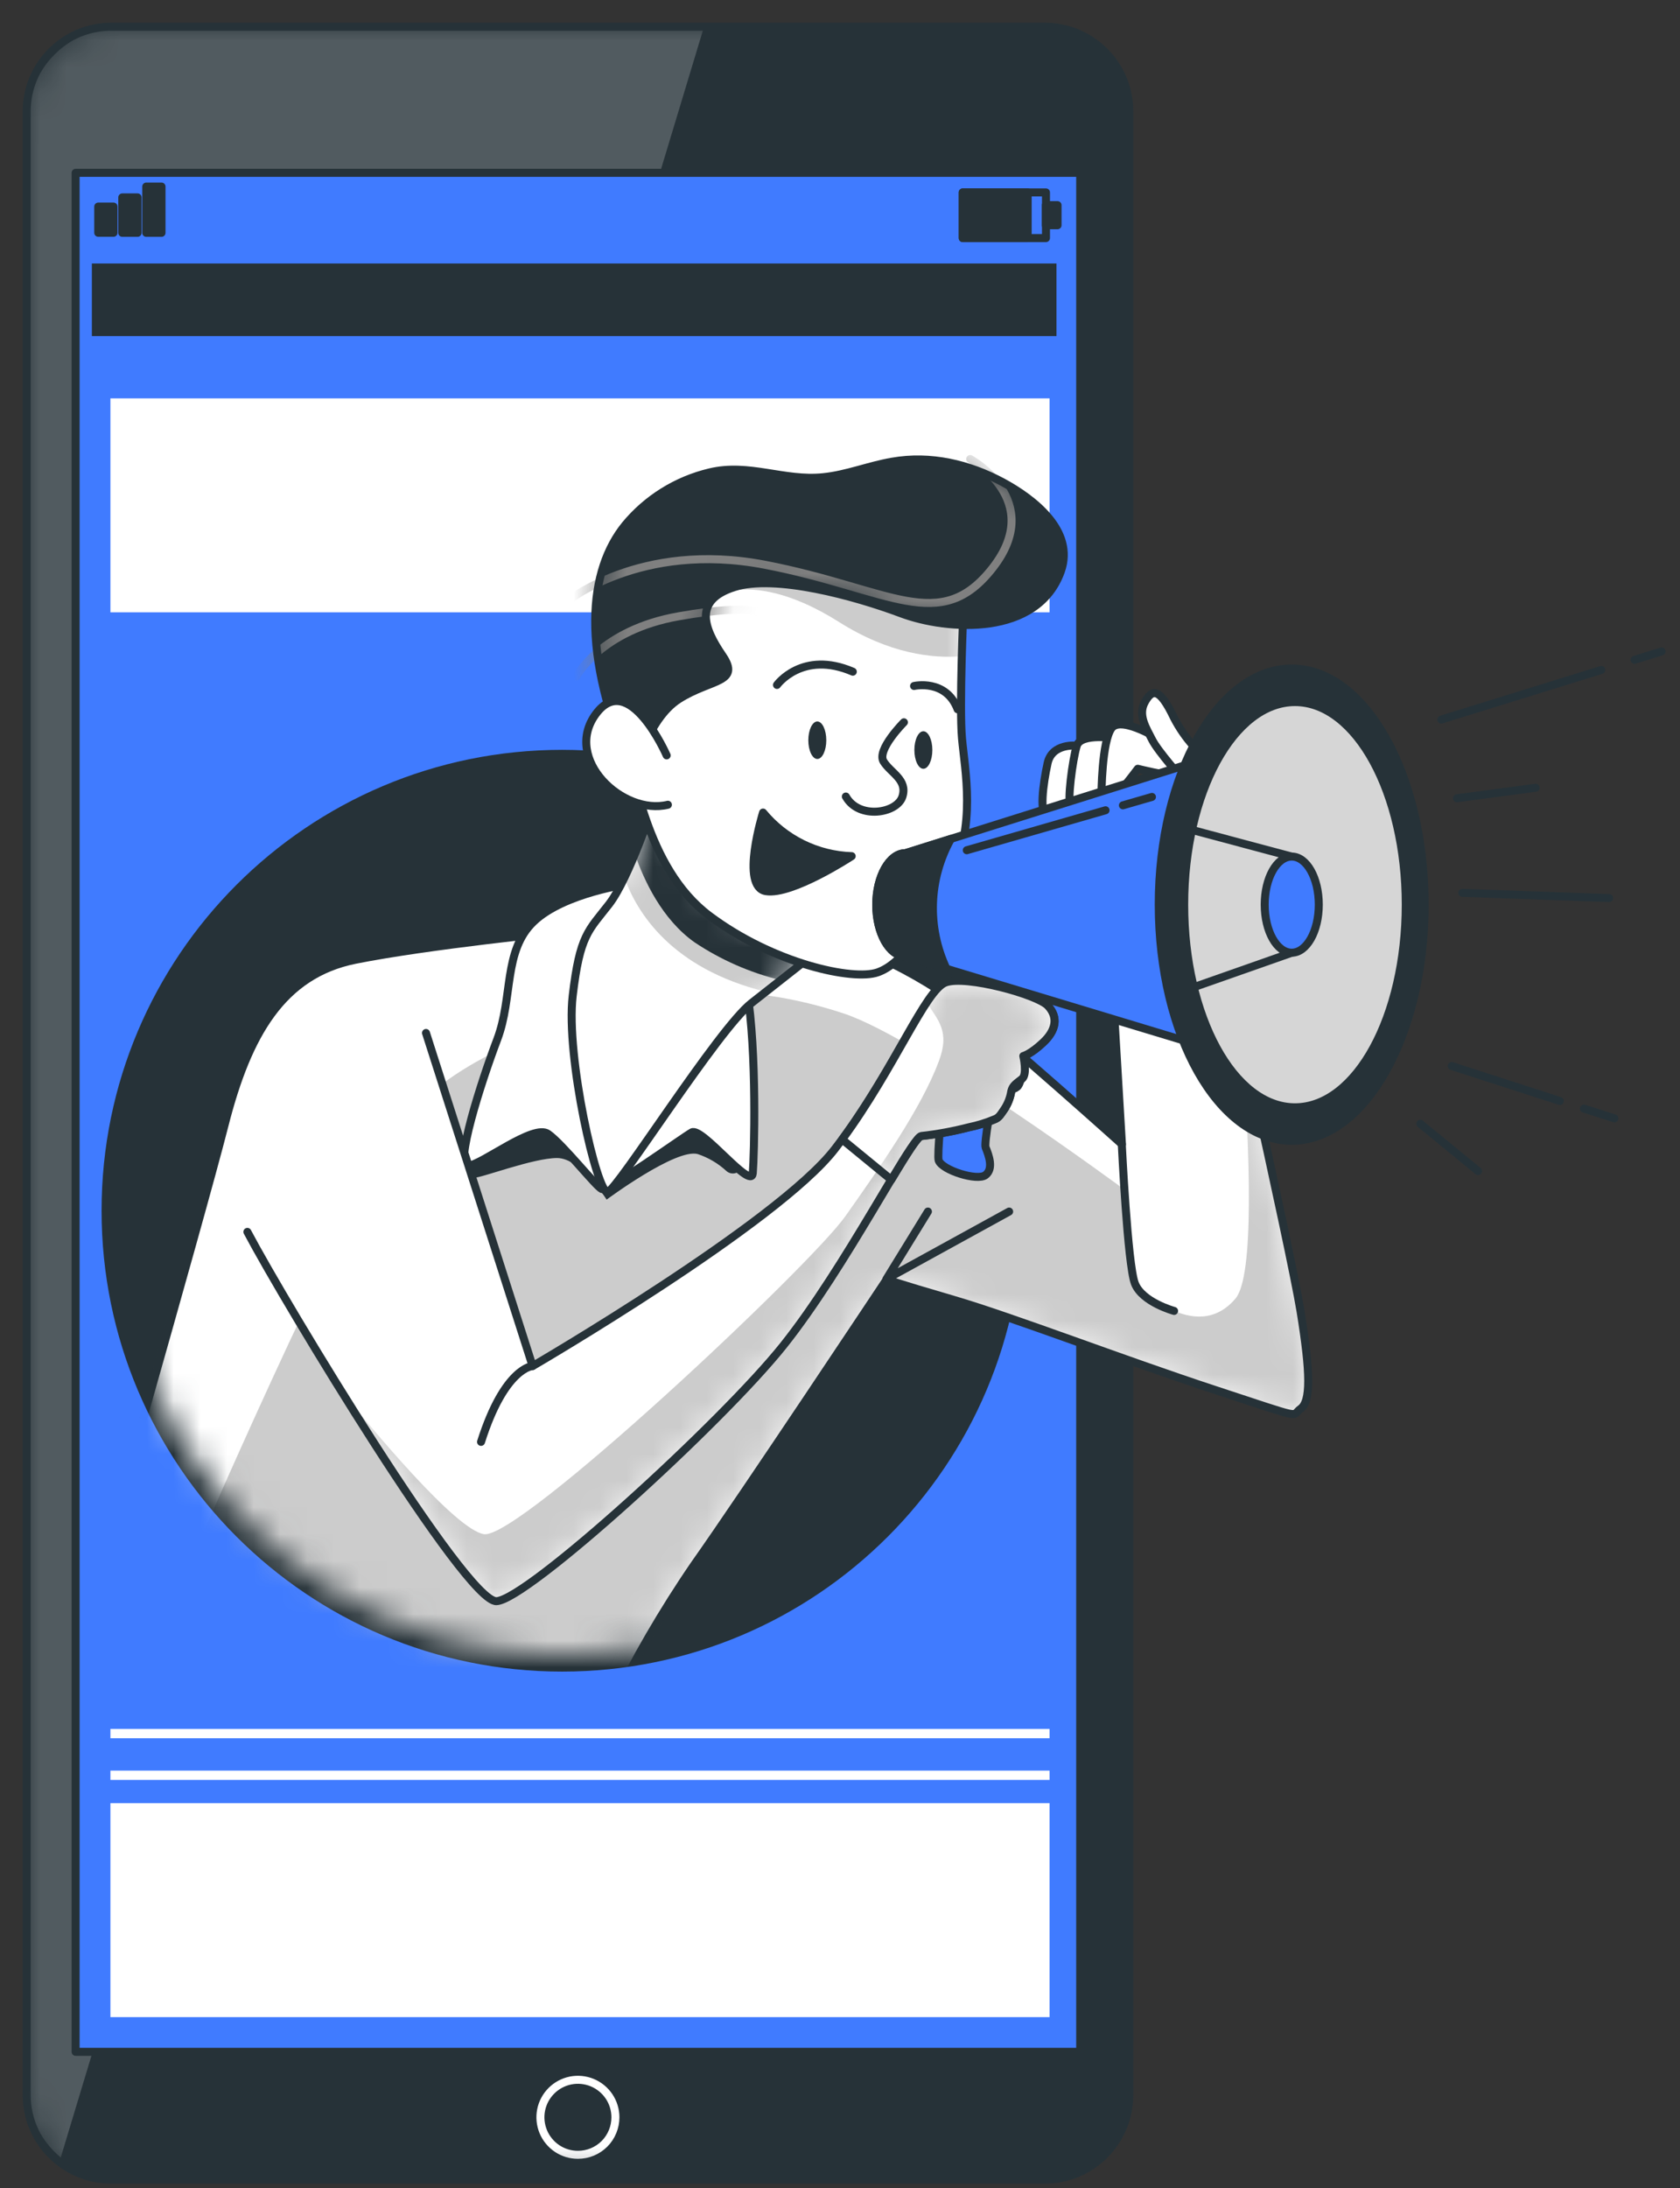 <svg xmlns="http://www.w3.org/2000/svg" width="63" height="82" viewBox="0 0 63 82" fill="none">
  <rect x="0" y="0" width="63" height="82" fill="#333333" stroke="none"/>
  <path d="M39.174 1H4.175C2.422 1 1 2.422 1 4.175V78.515C1 80.269 2.422 81.69 4.175 81.69H39.174C40.927 81.69 42.349 80.269 42.349 78.515V4.175C42.349 2.422 40.927 1 39.174 1Z" fill="#263238"/>
  <mask id="mask0_2141_121696" style="mask-type:luminance" maskUnits="userSpaceOnUse" x="1" y="1" width="42" height="81">
    <path d="M39.174 1H4.175C2.422 1 1 2.422 1 4.175V78.515C1 80.269 2.422 81.69 4.175 81.69H39.174C40.927 81.69 42.349 80.269 42.349 78.515V4.175C42.349 2.422 40.927 1 39.174 1Z" fill="white"/>
  </mask>
  <g mask="url(#mask0_2141_121696)">
    <path opacity="0.2" d="M4.562 1C3.617 1 2.711 1.375 2.043 2.043C1.375 2.711 1 3.617 1 4.562V78.126C0.999 78.647 1.114 79.162 1.334 79.635C1.555 80.107 1.877 80.525 2.277 80.859L26.401 1H4.562Z" fill="white"/>
    <path d="M23.078 79.351C23.078 79.073 22.995 78.801 22.841 78.57C22.686 78.339 22.466 78.159 22.209 78.052C21.952 77.946 21.669 77.918 21.397 77.972C21.124 78.027 20.873 78.161 20.677 78.358C20.48 78.555 20.346 78.805 20.292 79.078C20.238 79.351 20.267 79.634 20.373 79.891C20.48 80.148 20.661 80.367 20.892 80.522C21.124 80.676 21.396 80.758 21.674 80.757C21.858 80.757 22.041 80.721 22.212 80.65C22.382 80.58 22.537 80.476 22.667 80.346C22.798 80.215 22.901 80.06 22.971 79.889C23.042 79.719 23.078 79.536 23.078 79.351Z" stroke="white" stroke-width="0.3" stroke-linecap="round" stroke-linejoin="round"/>
  </g>
  <path d="M39.174 1H4.175C2.422 1 1 2.422 1 4.175V78.515C1 80.269 2.422 81.69 4.175 81.69H39.174C40.927 81.69 42.349 80.269 42.349 78.515V4.175C42.349 2.422 40.927 1 39.174 1Z" stroke="#263238" stroke-width="0.3" stroke-linecap="round" stroke-linejoin="round"/>
  <path d="M40.507 6.477H2.836V76.898H40.507V6.477Z" fill="#407BFF" stroke="#263238" stroke-width="0.3" stroke-linecap="round" stroke-linejoin="round"/>
  <path d="M21.081 62.647C30.621 62.647 38.354 54.914 38.354 45.374C38.354 35.835 30.621 28.102 21.081 28.102C11.542 28.102 3.809 35.835 3.809 45.374C3.809 54.914 11.542 62.647 21.081 62.647Z" fill="#263238"/>
  <path d="M39.358 14.93H4.141V22.948H39.358V14.93Z" fill="white"/>
  <path d="M39.358 67.578H4.141V75.597H39.358V67.578Z" fill="white"/>
  <path d="M39.358 64.797H4.141V65.145H39.358V64.797Z" fill="white"/>
  <path d="M39.358 66.359H4.141V66.707H39.358V66.359Z" fill="white"/>
  <path d="M39.224 7.211H36.102V8.923H39.224V7.211Z" stroke="#263238" stroke-width="0.3" stroke-linecap="round" stroke-linejoin="round"/>
  <path d="M38.538 7.211H36.102V8.923H38.538V7.211Z" fill="#263238" stroke="#263238" stroke-width="0.3" stroke-linecap="round" stroke-linejoin="round"/>
  <path d="M39.658 7.688H39.219V8.442H39.658V7.688Z" fill="#263238" stroke="#263238" stroke-width="0.3" stroke-linecap="round" stroke-linejoin="round"/>
  <path d="M4.257 7.742H3.684V8.724H4.257V7.742Z" fill="#263238" stroke="#263238" stroke-width="0.3" stroke-linecap="round" stroke-linejoin="round"/>
  <path d="M5.159 7.398H4.586V8.726H5.159V7.398Z" fill="#263238" stroke="#263238" stroke-width="0.3" stroke-linecap="round" stroke-linejoin="round"/>
  <path d="M6.057 6.992H5.484V8.726H6.057V6.992Z" fill="#263238" stroke="#263238" stroke-width="0.3" stroke-linecap="round" stroke-linejoin="round"/>
  <path d="M39.618 9.875H3.445V12.595H39.618V9.875Z" fill="#263238"/>
  <mask id="mask1_2141_121696" style="mask-type:luminance" maskUnits="userSpaceOnUse" x="4" y="15" width="59" height="48">
    <path d="M63.001 15.797H18.97V28.858C16.241 29.208 13.642 30.228 11.405 31.828C9.167 33.428 7.361 35.556 6.147 38.025C4.933 40.493 4.349 43.223 4.448 45.972C4.547 48.721 5.326 51.402 6.714 53.777C8.103 56.151 10.057 58.145 12.404 59.579C14.751 61.014 17.417 61.844 20.163 61.997C22.91 62.149 25.651 61.619 28.142 60.454C30.634 59.288 32.798 57.523 34.441 55.318H63.001V15.797Z" fill="white"/>
  </mask>
  <g mask="url(#mask1_2141_121696)">
    <path d="M2.938 61.661C2.938 61.661 7.547 45.611 8.417 42.179C9.288 38.748 10.604 36.516 13.32 35.971C16.036 35.427 21.05 34.922 21.05 34.922C21.05 34.922 25.408 34.484 28.566 34.703C31.724 34.922 34.612 36.61 36.136 37.764C37.66 38.919 42.073 42.884 42.073 42.884L41.529 33.734L45.504 34.06C45.504 34.06 48.391 46.804 48.771 49.149C49.152 51.493 49.154 52.527 48.771 52.798C48.389 53.069 49.045 53.236 45.559 52.09C42.073 50.944 37.989 49.367 35.756 48.713C33.523 48.06 33.25 47.95 33.25 47.95C33.25 47.95 27.783 56.177 26.045 58.628C24.851 60.368 23.79 62.196 22.869 64.095" fill="white"/>
    <mask id="mask2_2141_121696" style="mask-type:luminance" maskUnits="userSpaceOnUse" x="2" y="33" width="48" height="32">
      <path d="M2.938 61.661C2.938 61.661 7.547 45.611 8.417 42.179C9.288 38.748 10.604 36.516 13.32 35.971C16.036 35.427 21.05 34.922 21.05 34.922C21.05 34.922 25.408 34.484 28.566 34.703C31.724 34.922 34.612 36.61 36.136 37.764C37.66 38.919 42.073 42.884 42.073 42.884L41.529 33.734L45.504 34.06C45.504 34.06 48.391 46.804 48.771 49.149C49.152 51.493 49.154 52.527 48.771 52.798C48.389 53.069 49.045 53.236 45.559 52.09C42.073 50.944 37.989 49.367 35.756 48.713C33.523 48.06 33.25 47.95 33.25 47.95C33.25 47.95 27.783 56.177 26.045 58.628C24.851 60.368 23.79 62.196 22.869 64.095" fill="white"/>
    </mask>
    <g mask="url(#mask2_2141_121696)">
      <path opacity="0.2" d="M48.764 52.778C49.146 52.507 49.146 51.466 48.764 49.128C48.545 47.731 47.419 42.634 46.553 38.746C46.896 43.338 47.029 47.825 46.334 48.663C44.803 50.473 42.566 48.094 42.566 48.094L42.14 44.565C42.14 44.565 34.517 38.943 31.657 37.989C28.797 37.036 25.753 36.846 22.794 37.799C19.835 38.752 17.362 39.706 15.552 41.516C13.741 43.327 7.461 57.812 7.461 57.812L6.75 62.113L22.862 64.064C23.782 62.165 24.844 60.337 26.037 58.597C27.786 56.145 33.242 47.919 33.242 47.919C33.242 47.919 33.516 48.028 35.748 48.682C37.981 49.336 42.066 50.915 45.551 52.059C49.037 53.202 48.383 53.051 48.764 52.778Z" fill="black"/>
    </g>
    <path d="M2.938 61.661C2.938 61.661 7.547 45.611 8.417 42.179C9.288 38.748 10.604 36.516 13.32 35.971C16.036 35.427 21.05 34.922 21.05 34.922C21.05 34.922 25.408 34.484 28.566 34.703C31.724 34.922 34.612 36.61 36.136 37.764C37.66 38.919 42.073 42.884 42.073 42.884L41.529 33.734L45.504 34.06C45.504 34.06 48.391 46.804 48.771 49.149C49.152 51.493 49.154 52.527 48.771 52.798C48.389 53.069 49.045 53.236 45.559 52.09C42.073 50.944 37.989 49.367 35.756 48.713C33.523 48.06 33.25 47.95 33.25 47.95C33.25 47.95 27.783 56.177 26.045 58.628C24.851 60.368 23.79 62.196 22.869 64.095" stroke="#263238" stroke-width="0.3" stroke-linecap="round" stroke-linejoin="round"/>
    <path d="M34.797 45.406L33.242 47.934L37.843 45.406" stroke="#263238" stroke-width="0.3" stroke-linecap="round" stroke-linejoin="round"/>
    <path d="M42.066 42.867C42.066 42.867 42.285 47.387 42.556 48.096C42.827 48.804 44.028 49.13 44.028 49.13" fill="white"/>
    <path d="M42.066 42.867C42.066 42.867 42.285 47.387 42.556 48.096C42.827 48.804 44.028 49.13 44.028 49.13" stroke="#263238" stroke-width="0.3" stroke-linecap="round" stroke-linejoin="round"/>
    <path d="M18.068 42.731C18.068 42.731 17.473 44.142 17.771 44.142C18.068 44.142 19.999 43.4 20.891 43.4C21.783 43.4 22.748 44.959 22.748 44.959C22.748 44.959 25.348 43.028 26.166 43.252C26.566 43.386 26.934 43.603 27.244 43.89C27.295 43.935 27.359 43.965 27.426 43.975C27.494 43.986 27.564 43.977 27.626 43.95C27.689 43.922 27.743 43.878 27.782 43.821C27.821 43.765 27.843 43.698 27.845 43.63C27.86 43.23 27.873 42.683 27.873 41.987C27.873 40.354 26.463 35.898 23.863 35.675C21.263 35.451 20.817 37.308 19.708 39.536C18.599 41.764 18.068 42.731 18.068 42.731Z" fill="#263238"/>
    <path d="M23.659 33.117C23.659 33.117 21.153 33.45 20.009 34.543C18.866 35.636 19.246 37.375 18.647 38.954C18.048 40.532 17.014 43.747 17.554 43.692C18.094 43.638 20.005 42.113 20.549 42.494C21.094 42.874 22.347 44.462 22.566 44.562C22.784 44.663 25.561 42.658 25.942 42.439C26.322 42.221 28.174 44.626 28.229 43.97C28.284 43.314 28.393 39.45 28.011 37.108C27.628 34.766 24.912 33.172 23.659 33.117Z" fill="white" stroke="#263238" stroke-width="0.3" stroke-linecap="round" stroke-linejoin="round"/>
    <path d="M24.529 30.07C24.529 30.07 23.604 32.902 22.836 33.891C22.069 34.879 21.743 35.034 21.476 37.322C21.209 39.609 22.401 44.783 22.788 44.673C23.175 44.564 26.927 38.575 28.18 37.593C29.433 36.611 30.741 35.579 30.741 35.579C30.741 35.579 27.691 34.651 26.656 33.346C25.875 32.303 25.164 31.209 24.529 30.07Z" fill="white"/>
    <mask id="mask3_2141_121696" style="mask-type:luminance" maskUnits="userSpaceOnUse" x="21" y="30" width="10" height="15">
      <path d="M24.529 30.07C24.529 30.07 23.604 32.902 22.836 33.891C22.069 34.879 21.743 35.034 21.476 37.322C21.209 39.609 22.401 44.783 22.788 44.673C23.175 44.564 26.927 38.575 28.18 37.593C29.433 36.611 30.741 35.579 30.741 35.579C30.741 35.579 27.691 34.651 26.656 33.346C25.875 32.303 25.164 31.209 24.529 30.07Z" fill="white"/>
    </mask>
    <g mask="url(#mask3_2141_121696)">
      <path opacity="0.2" d="M28.719 37.17C29.779 36.337 30.737 35.58 30.737 35.58C30.737 35.58 27.686 34.653 26.652 33.347C25.872 32.306 25.161 31.214 24.527 30.078C24.209 31.037 23.839 31.977 23.418 32.895C23.879 34.187 25.165 36.295 28.719 37.17Z" fill="black"/>
      <path d="M26.654 33.34C25.873 32.298 25.163 31.206 24.528 30.07C24.528 30.07 24.218 31.021 23.809 32.012C24.148 32.994 24.828 34.455 26.046 35.316C27.03 35.973 28.123 36.453 29.273 36.733L30.738 35.579C30.738 35.579 27.688 34.645 26.654 33.34Z" fill="#263238"/>
    </g>
    <path d="M24.529 30.07C24.529 30.07 23.604 32.902 22.836 33.891C22.069 34.879 21.743 35.034 21.476 37.322C21.209 39.609 22.401 44.783 22.788 44.673C23.175 44.564 26.927 38.575 28.18 37.593C29.433 36.611 30.741 35.579 30.741 35.579C30.741 35.579 27.691 34.651 26.656 33.346C25.875 32.303 25.164 31.209 24.529 30.07Z" stroke="#263238" stroke-width="0.3" stroke-linecap="round" stroke-linejoin="round"/>
    <path d="M36.13 22.827C36.13 22.827 35.968 26.476 36.075 27.672C36.182 28.869 36.62 30.953 35.638 32.901C34.656 34.849 33.84 36.115 32.915 36.441C31.99 36.767 28.994 36.115 26.598 34.318C24.201 32.52 23.766 28.818 23.383 27.62C23.001 26.422 23.438 22.337 25.889 21.029C27.874 20.008 30.177 19.793 32.316 20.43C33.626 20.865 36.13 22.827 36.13 22.827Z" fill="white"/>
    <mask id="mask4_2141_121696" style="mask-type:luminance" maskUnits="userSpaceOnUse" x="23" y="20" width="14" height="17">
      <path d="M36.13 22.827C36.13 22.827 35.968 26.476 36.075 27.672C36.182 28.869 36.62 30.953 35.638 32.901C34.656 34.849 33.84 36.115 32.915 36.441C31.99 36.767 28.994 36.115 26.598 34.318C24.201 32.52 23.766 28.818 23.383 27.62C23.001 26.422 23.438 22.337 25.889 21.029C27.874 20.008 30.177 19.793 32.316 20.43C33.626 20.865 36.13 22.827 36.13 22.827Z" fill="white"/>
    </mask>
    <g mask="url(#mask4_2141_121696)">
      <path opacity="0.2" d="M25.899 21.028C25.549 21.218 25.233 21.462 24.961 21.752L26.223 22.649C26.223 22.649 27.843 21.028 31.471 23.316C33.343 24.496 34.956 24.687 36.083 24.593C36.109 23.622 36.144 22.826 36.144 22.826C36.144 22.826 33.64 20.858 32.332 20.42C30.19 19.784 27.884 20.002 25.899 21.028Z" fill="black"/>
    </g>
    <path d="M36.13 22.827C36.13 22.827 35.968 26.476 36.075 27.672C36.182 28.869 36.62 30.953 35.638 32.901C34.656 34.849 33.84 36.115 32.915 36.441C31.99 36.767 28.994 36.115 26.598 34.318C24.201 32.52 23.766 28.818 23.383 27.62C23.001 26.422 23.438 22.337 25.889 21.029C27.874 20.008 30.177 19.793 32.316 20.43C33.626 20.865 36.13 22.827 36.13 22.827Z" stroke="#263238" stroke-width="0.3" stroke-linecap="round" stroke-linejoin="round"/>
    <path d="M30.986 27.743C30.986 28.13 30.835 28.445 30.649 28.445C30.463 28.445 30.312 28.13 30.312 27.743C30.312 27.356 30.463 27.039 30.649 27.039C30.835 27.039 30.986 27.354 30.986 27.743Z" fill="#263238"/>
    <path d="M34.963 28.108C34.963 28.497 34.812 28.812 34.626 28.812C34.44 28.812 34.289 28.497 34.289 28.108C34.289 27.719 34.44 27.406 34.626 27.406C34.812 27.406 34.963 27.721 34.963 28.108Z" fill="#263238"/>
    <path d="M33.897 27.07C33.897 27.07 32.862 28.105 33.134 28.54C33.405 28.975 34.039 29.22 33.842 29.852C33.645 30.484 32.209 30.727 31.719 29.852" stroke="#263238" stroke-width="0.3" stroke-linecap="round" stroke-linejoin="round"/>
    <path d="M28.614 30.453C29.02 30.946 29.527 31.346 30.1 31.628C30.673 31.91 31.3 32.066 31.938 32.087C31.938 32.087 29.703 33.556 28.724 33.399C27.744 33.241 28.614 30.453 28.614 30.453Z" fill="#263238" stroke="#263238" stroke-width="0.3" stroke-linecap="round" stroke-linejoin="round"/>
    <path d="M29.137 25.67C29.137 25.67 30.086 24.358 31.98 25.173" stroke="#263238" stroke-width="0.3" stroke-linecap="round" stroke-linejoin="round"/>
    <path d="M34.277 25.709C34.277 25.709 35.476 25.433 35.911 26.583" stroke="#263238" stroke-width="0.3" stroke-linecap="round" stroke-linejoin="round"/>
    <path d="M23.77 29.087C23.77 29.087 24.26 26.964 25.458 26.201C26.657 25.437 27.8 25.601 27.092 24.567C26.383 23.533 25.998 22.496 27.529 22.006C29.06 21.517 32.049 22.334 33.792 22.988C35.535 23.642 38.911 23.863 39.784 21.407C40.322 19.894 38.747 18.689 37.597 18.07C36.322 17.388 34.892 17.049 33.453 17.303C32.578 17.454 31.745 17.797 30.87 17.884C29.39 18.035 28.085 17.349 26.609 17.705C25.37 18.001 24.261 18.692 23.449 19.673C22.082 21.353 21.699 24.403 23.77 29.087Z" fill="#263238"/>
    <mask id="mask5_2141_121696" style="mask-type:luminance" maskUnits="userSpaceOnUse" x="22" y="17" width="18" height="13">
      <path d="M23.77 29.087C23.77 29.087 24.26 26.964 25.458 26.201C26.657 25.437 27.8 25.601 27.092 24.567C26.383 23.533 25.998 22.496 27.529 22.006C29.06 21.517 32.049 22.334 33.792 22.988C35.535 23.642 38.911 23.863 39.784 21.407C40.322 19.894 38.747 18.689 37.597 18.07C36.322 17.388 34.892 17.049 33.453 17.303C32.578 17.454 31.745 17.797 30.87 17.884C29.39 18.035 28.085 17.349 26.609 17.705C25.37 18.001 24.261 18.692 23.449 19.673C22.082 21.353 21.699 24.403 23.77 29.087Z" fill="white"/>
    </mask>
    <g mask="url(#mask5_2141_121696)">
      <path d="M36.382 17.203C36.382 17.203 39.212 18.734 37.23 21.277C35.249 23.82 33.384 22.071 28.685 21.166C23.985 20.26 21.215 22.58 21.215 22.58" stroke="#808080" stroke-width="0.3" stroke-linecap="round" stroke-linejoin="round"/>
      <path d="M21.609 25.359C21.609 25.359 22.515 23.61 25.458 23.096C28.401 22.582 28.572 23.039 28.572 23.039" stroke="#808080" stroke-width="0.3" stroke-linecap="round" stroke-linejoin="round"/>
    </g>
    <path d="M23.77 29.087C23.77 29.087 24.26 26.964 25.458 26.201C26.657 25.437 27.8 25.601 27.092 24.567C26.383 23.533 25.998 22.496 27.529 22.006C29.06 21.517 32.049 22.334 33.792 22.988C35.535 23.642 38.911 23.863 39.784 21.407C40.322 19.894 38.747 18.689 37.597 18.07C36.322 17.388 34.892 17.049 33.453 17.303C32.578 17.454 31.745 17.797 30.87 17.884C29.39 18.035 28.085 17.349 26.609 17.705C25.37 18.001 24.261 18.692 23.449 19.673C22.082 21.353 21.699 24.403 23.77 29.087Z" stroke="#263238" stroke-width="0.3" stroke-linecap="round" stroke-linejoin="round"/>
    <path d="M25 28.31C25 28.31 23.588 25.075 22.344 26.759C21.099 28.443 23.354 30.573 25.046 30.16" fill="white"/>
    <path d="M25 28.31C25 28.31 23.588 25.075 22.344 26.759C21.099 28.443 23.354 30.573 25.046 30.16" stroke="#263238" stroke-width="0.3" stroke-linecap="round" stroke-linejoin="round"/>
    <path d="M40.378 27.947C40.378 27.947 39.453 27.837 39.285 28.603C39.116 29.368 38.956 30.571 39.285 30.571C39.612 30.571 40.209 30.409 40.428 29.915C40.647 29.42 40.865 27.898 40.865 27.898L40.378 27.947Z" fill="white" stroke="#263238" stroke-width="0.3" stroke-linecap="round" stroke-linejoin="round"/>
    <path d="M41.85 27.673C41.85 27.673 40.538 27.455 40.38 27.947C40.223 28.439 40 30.134 40.162 30.179C40.324 30.225 41.305 29.799 41.305 29.799L41.85 27.673Z" fill="white" stroke="#263238" stroke-width="0.3" stroke-linecap="round" stroke-linejoin="round"/>
    <path d="M43.592 27.775C43.592 27.775 42.061 26.796 41.687 27.286C41.313 27.775 41.305 29.792 41.305 29.792C41.44 29.822 41.581 29.817 41.714 29.779C41.847 29.741 41.969 29.67 42.068 29.573C42.341 29.247 42.667 28.812 42.667 28.812C42.667 28.812 43.76 29.083 43.92 29.031C44.08 28.978 44.465 29.031 44.357 28.486C44.25 27.942 43.592 27.775 43.592 27.775Z" fill="white" stroke="#263238" stroke-width="0.3" stroke-linecap="round" stroke-linejoin="round"/>
    <path d="M45.66 28.76C44.973 28.285 44.412 27.649 44.027 26.908C43.482 25.764 43.209 25.815 42.933 26.309C42.658 26.803 42.986 27.288 43.205 27.724C43.423 28.159 44.348 29.195 44.348 29.195L45.66 28.76Z" fill="white" stroke="#263238" stroke-width="0.3" stroke-linecap="round" stroke-linejoin="round"/>
    <path d="M35.867 36.383C35.867 36.383 35.078 43.124 35.2 43.49C35.323 43.855 36.657 44.279 36.961 44.036C37.265 43.794 37.083 43.308 36.961 43.004C36.838 42.7 37.993 37.052 37.993 37.052L35.867 36.383Z" fill="#407BFF" stroke="#263238" stroke-width="0.3" stroke-linecap="round" stroke-linejoin="round"/>
    <path d="M15.975 38.713L19.973 51.197C19.973 51.197 29.157 45.848 31.309 43.058C33.46 40.268 34.702 37.121 35.463 36.826C36.224 36.531 38.91 37.263 39.303 37.701C39.697 38.138 39.605 38.617 39.128 39.067C38.652 39.518 38.38 39.581 38.38 39.581C38.38 39.581 38.356 40.563 38.142 40.734C37.928 40.904 37.978 40.683 37.923 40.902C37.886 41.136 37.801 41.359 37.672 41.558C37.514 41.777 37.453 41.891 37.302 41.95C36.989 42.083 36.663 42.184 36.329 42.251C35.742 42.403 35.144 42.512 34.541 42.579C34.162 42.645 31.698 47.515 29.384 50.416C27.071 53.318 19.763 59.972 18.615 60.008C17.467 60.042 10.723 48.903 9.277 46.168" fill="white"/>
    <mask id="mask6_2141_121696" style="mask-type:luminance" maskUnits="userSpaceOnUse" x="9" y="36" width="31" height="25">
      <path d="M15.975 38.713L19.973 51.197C19.973 51.197 29.157 45.848 31.309 43.058C33.46 40.268 34.702 37.121 35.463 36.826C36.224 36.531 38.91 37.263 39.303 37.701C39.697 38.138 39.605 38.617 39.128 39.067C38.652 39.518 38.38 39.581 38.38 39.581C38.38 39.581 38.356 40.563 38.142 40.734C37.928 40.904 37.978 40.683 37.923 40.902C37.886 41.136 37.801 41.359 37.672 41.558C37.514 41.777 37.453 41.891 37.302 41.95C36.989 42.083 36.663 42.184 36.329 42.251C35.742 42.403 35.144 42.512 34.541 42.579C34.162 42.645 31.698 47.515 29.384 50.416C27.071 53.318 19.763 59.972 18.615 60.008C17.467 60.042 10.723 48.903 9.277 46.168" fill="white"/>
    </mask>
    <g mask="url(#mask6_2141_121696)">
      <path opacity="0.2" d="M37.673 41.554C37.801 41.355 37.887 41.131 37.924 40.898C37.972 40.679 37.924 40.898 38.143 40.729C38.361 40.561 38.381 39.577 38.381 39.577C38.381 39.577 38.652 39.513 39.129 39.063C39.606 38.612 39.7 38.12 39.304 37.696C38.908 37.272 36.218 36.537 35.464 36.822C35.267 36.898 35.027 37.171 34.764 37.583C35.164 38.239 35.639 38.639 35.202 39.785C34.546 41.534 33.015 43.721 31.703 45.579C30.391 47.438 19.457 57.716 18.145 57.497C17.074 57.318 13.962 53.561 12.855 52.199C15.226 56.001 17.937 60.018 18.626 59.999C19.77 59.964 27.087 53.312 29.396 50.408C31.705 47.504 34.163 42.632 34.541 42.575C35.145 42.508 35.742 42.398 36.33 42.247C36.664 42.179 36.99 42.078 37.303 41.945C37.465 41.886 37.515 41.777 37.673 41.554Z" fill="black"/>
    </g>
    <path d="M15.975 38.713L19.973 51.197C19.973 51.197 29.157 45.848 31.309 43.058C33.46 40.268 34.702 37.121 35.463 36.826C36.224 36.531 38.91 37.263 39.303 37.701C39.697 38.138 39.605 38.617 39.128 39.067C38.652 39.518 38.38 39.581 38.38 39.581C38.38 39.581 38.356 40.563 38.142 40.734C37.928 40.904 37.978 40.683 37.923 40.902C37.886 41.136 37.801 41.359 37.672 41.558C37.514 41.777 37.453 41.891 37.302 41.95C36.989 42.083 36.663 42.184 36.329 42.251C35.742 42.403 35.144 42.512 34.541 42.579C34.162 42.645 31.698 47.515 29.384 50.416C27.071 53.318 19.763 59.972 18.615 60.008C17.467 60.042 10.723 48.903 9.277 46.168" stroke="#263238" stroke-width="0.3" stroke-linecap="round" stroke-linejoin="round"/>
    <path d="M19.974 51.195C19.974 51.195 18.927 51.239 18.039 54.038" stroke="#263238" stroke-width="0.3" stroke-linecap="round" stroke-linejoin="round"/>
    <path d="M36.329 42.247C36.663 42.179 36.989 42.078 37.303 41.945C37.464 41.886 37.521 41.777 37.672 41.554C37.801 41.355 37.886 41.131 37.923 40.898C37.972 40.679 38.114 40.605 38.326 40.434C38.538 40.263 38.374 39.577 38.374 39.577C38.374 39.577 38.645 39.513 39.122 39.063C39.599 38.612 39.693 38.12 39.297 37.696C38.901 37.272 36.211 36.537 35.457 36.822C34.703 37.106 33.561 40.008 31.582 42.704L33.423 44.213C34.001 43.251 34.412 42.599 34.547 42.575C35.148 42.508 35.744 42.398 36.329 42.247Z" fill="white"/>
    <mask id="mask7_2141_121696" style="mask-type:luminance" maskUnits="userSpaceOnUse" x="31" y="36" width="9" height="9">
      <path d="M36.329 42.247C36.663 42.179 36.989 42.078 37.303 41.945C37.464 41.886 37.521 41.777 37.672 41.554C37.801 41.355 37.886 41.131 37.923 40.898C37.972 40.679 38.114 40.605 38.326 40.434C38.538 40.263 38.374 39.577 38.374 39.577C38.374 39.577 38.645 39.513 39.122 39.063C39.599 38.612 39.693 38.12 39.297 37.696C38.901 37.272 36.211 36.537 35.457 36.822C34.703 37.106 33.561 40.008 31.582 42.704L33.423 44.213C34.001 43.251 34.412 42.599 34.547 42.575C35.148 42.508 35.744 42.398 36.329 42.247Z" fill="white"/>
    </mask>
    <g mask="url(#mask7_2141_121696)">
      <path opacity="0.2" d="M37.673 41.554C37.801 41.355 37.887 41.131 37.924 40.898C37.972 40.679 37.924 40.898 38.143 40.729C38.361 40.561 38.381 39.577 38.381 39.577C38.381 39.577 38.652 39.513 39.129 39.063C39.606 38.612 39.7 38.12 39.304 37.696C38.908 37.272 36.218 36.537 35.464 36.822C35.267 36.898 35.027 37.171 34.764 37.583C35.164 38.239 35.639 38.639 35.202 39.785C34.546 41.534 33.015 43.721 31.703 45.579C30.391 47.438 19.457 57.716 18.145 57.497C17.074 57.318 13.962 53.561 12.855 52.199C15.226 56.001 17.937 60.018 18.626 59.999C19.77 59.964 27.087 53.312 29.396 50.408C31.705 47.504 34.163 42.632 34.541 42.575C35.145 42.508 35.742 42.398 36.33 42.247C36.664 42.179 36.99 42.078 37.303 41.945C37.465 41.886 37.515 41.777 37.673 41.554Z" fill="black"/>
    </g>
    <path d="M36.329 42.247C36.663 42.179 36.989 42.078 37.303 41.945C37.464 41.886 37.521 41.777 37.672 41.554C37.801 41.355 37.886 41.131 37.923 40.898C37.972 40.679 38.114 40.605 38.326 40.434C38.538 40.263 38.374 39.577 38.374 39.577C38.374 39.577 38.645 39.513 39.122 39.063C39.599 38.612 39.693 38.12 39.297 37.696C38.901 37.272 36.211 36.537 35.457 36.822C34.703 37.106 33.561 40.008 31.582 42.704L33.423 44.213C34.001 43.251 34.412 42.599 34.547 42.575C35.148 42.508 35.744 42.398 36.329 42.247Z" stroke="#263238" stroke-width="0.3" stroke-linecap="round" stroke-linejoin="round"/>
    <path d="M33.953 31.975C33.351 31.975 32.859 32.85 32.859 33.908C32.859 34.967 33.347 35.842 33.953 35.842L47.292 39.872V27.781L33.953 31.975Z" fill="#407BFF" stroke="#263238" stroke-width="0.3" stroke-linecap="round" stroke-linejoin="round"/>
    <path d="M41.458 30.367L36.254 31.865" stroke="#263238" stroke-width="0.3" stroke-linecap="round" stroke-linejoin="round"/>
    <path d="M43.198 29.867L42.109 30.182" stroke="#263238" stroke-width="0.3" stroke-linecap="round" stroke-linejoin="round"/>
    <path d="M35.661 31.438L33.953 31.975C33.351 31.975 32.859 32.85 32.859 33.908C32.859 34.967 33.347 35.842 33.953 35.842L35.494 36.307C35.132 35.541 34.958 34.699 34.987 33.852C35.016 33.005 35.247 32.177 35.661 31.438Z" fill="#263238" stroke="#263238" stroke-width="0.3" stroke-linecap="round" stroke-linejoin="round"/>
    <path d="M48.438 42.028C50.964 42.028 53.013 38.392 53.013 33.908C53.013 29.424 50.964 25.789 48.438 25.789C45.911 25.789 43.863 29.424 43.863 33.908C43.863 38.392 45.911 42.028 48.438 42.028Z" fill="#D6D6D6" stroke="#263238" stroke-width="0.3" stroke-linecap="round" stroke-linejoin="round"/>
    <path d="M48.438 32.103L44.08 30.938L43.699 34.043L44.189 37.2L48.438 35.707L48.602 32.191" fill="#D6D6D6"/>
    <path d="M48.438 32.103L44.08 30.938L43.699 34.043L44.189 37.2L48.438 35.707L48.602 32.191" stroke="#263238" stroke-width="0.3" stroke-linecap="round" stroke-linejoin="round"/>
    <path d="M48.439 25.055C45.686 25.055 43.453 29.017 43.453 33.904C43.453 38.792 45.686 42.754 48.439 42.754C51.192 42.754 53.425 38.792 53.425 33.904C53.425 29.017 51.192 25.055 48.439 25.055ZM48.561 41.499C46.267 41.499 44.407 38.099 44.407 33.904C44.407 29.71 46.267 26.312 48.561 26.312C50.855 26.312 52.716 29.71 52.716 33.904C52.716 38.099 50.857 41.499 48.561 41.499Z" fill="#263238" stroke="#263238" stroke-width="0.3" stroke-linecap="round" stroke-linejoin="round"/>
    <path d="M48.44 35.705C49.001 35.705 49.455 34.899 49.455 33.903C49.455 32.908 49.001 32.102 48.44 32.102C47.88 32.102 47.426 32.908 47.426 33.903C47.426 34.899 47.88 35.705 48.44 35.705Z" fill="#407BFF" stroke="#263238" stroke-width="0.3" stroke-linecap="round" stroke-linejoin="round"/>
    <path d="M61.297 24.729L62.309 24.414" stroke="#263238" stroke-width="0.3" stroke-linecap="round" stroke-linejoin="round"/>
    <path d="M54.047 26.968L60.047 25.109" stroke="#263238" stroke-width="0.3" stroke-linecap="round" stroke-linejoin="round"/>
    <path d="M54.836 33.461L60.342 33.658" stroke="#263238" stroke-width="0.3" stroke-linecap="round" stroke-linejoin="round"/>
    <path d="M59.398 41.547L60.54 41.914" stroke="#263238" stroke-width="0.3" stroke-linecap="round" stroke-linejoin="round"/>
    <path d="M54.441 39.953L58.491 41.261" stroke="#263238" stroke-width="0.3" stroke-linecap="round" stroke-linejoin="round"/>
    <path d="M54.637 29.917L57.587 29.523" stroke="#263238" stroke-width="0.3" stroke-linecap="round" stroke-linejoin="round"/>
    <path d="M53.262 42.117L55.427 43.888" stroke="#263238" stroke-width="0.3" stroke-linecap="round" stroke-linejoin="round"/>
  </g>
</svg>